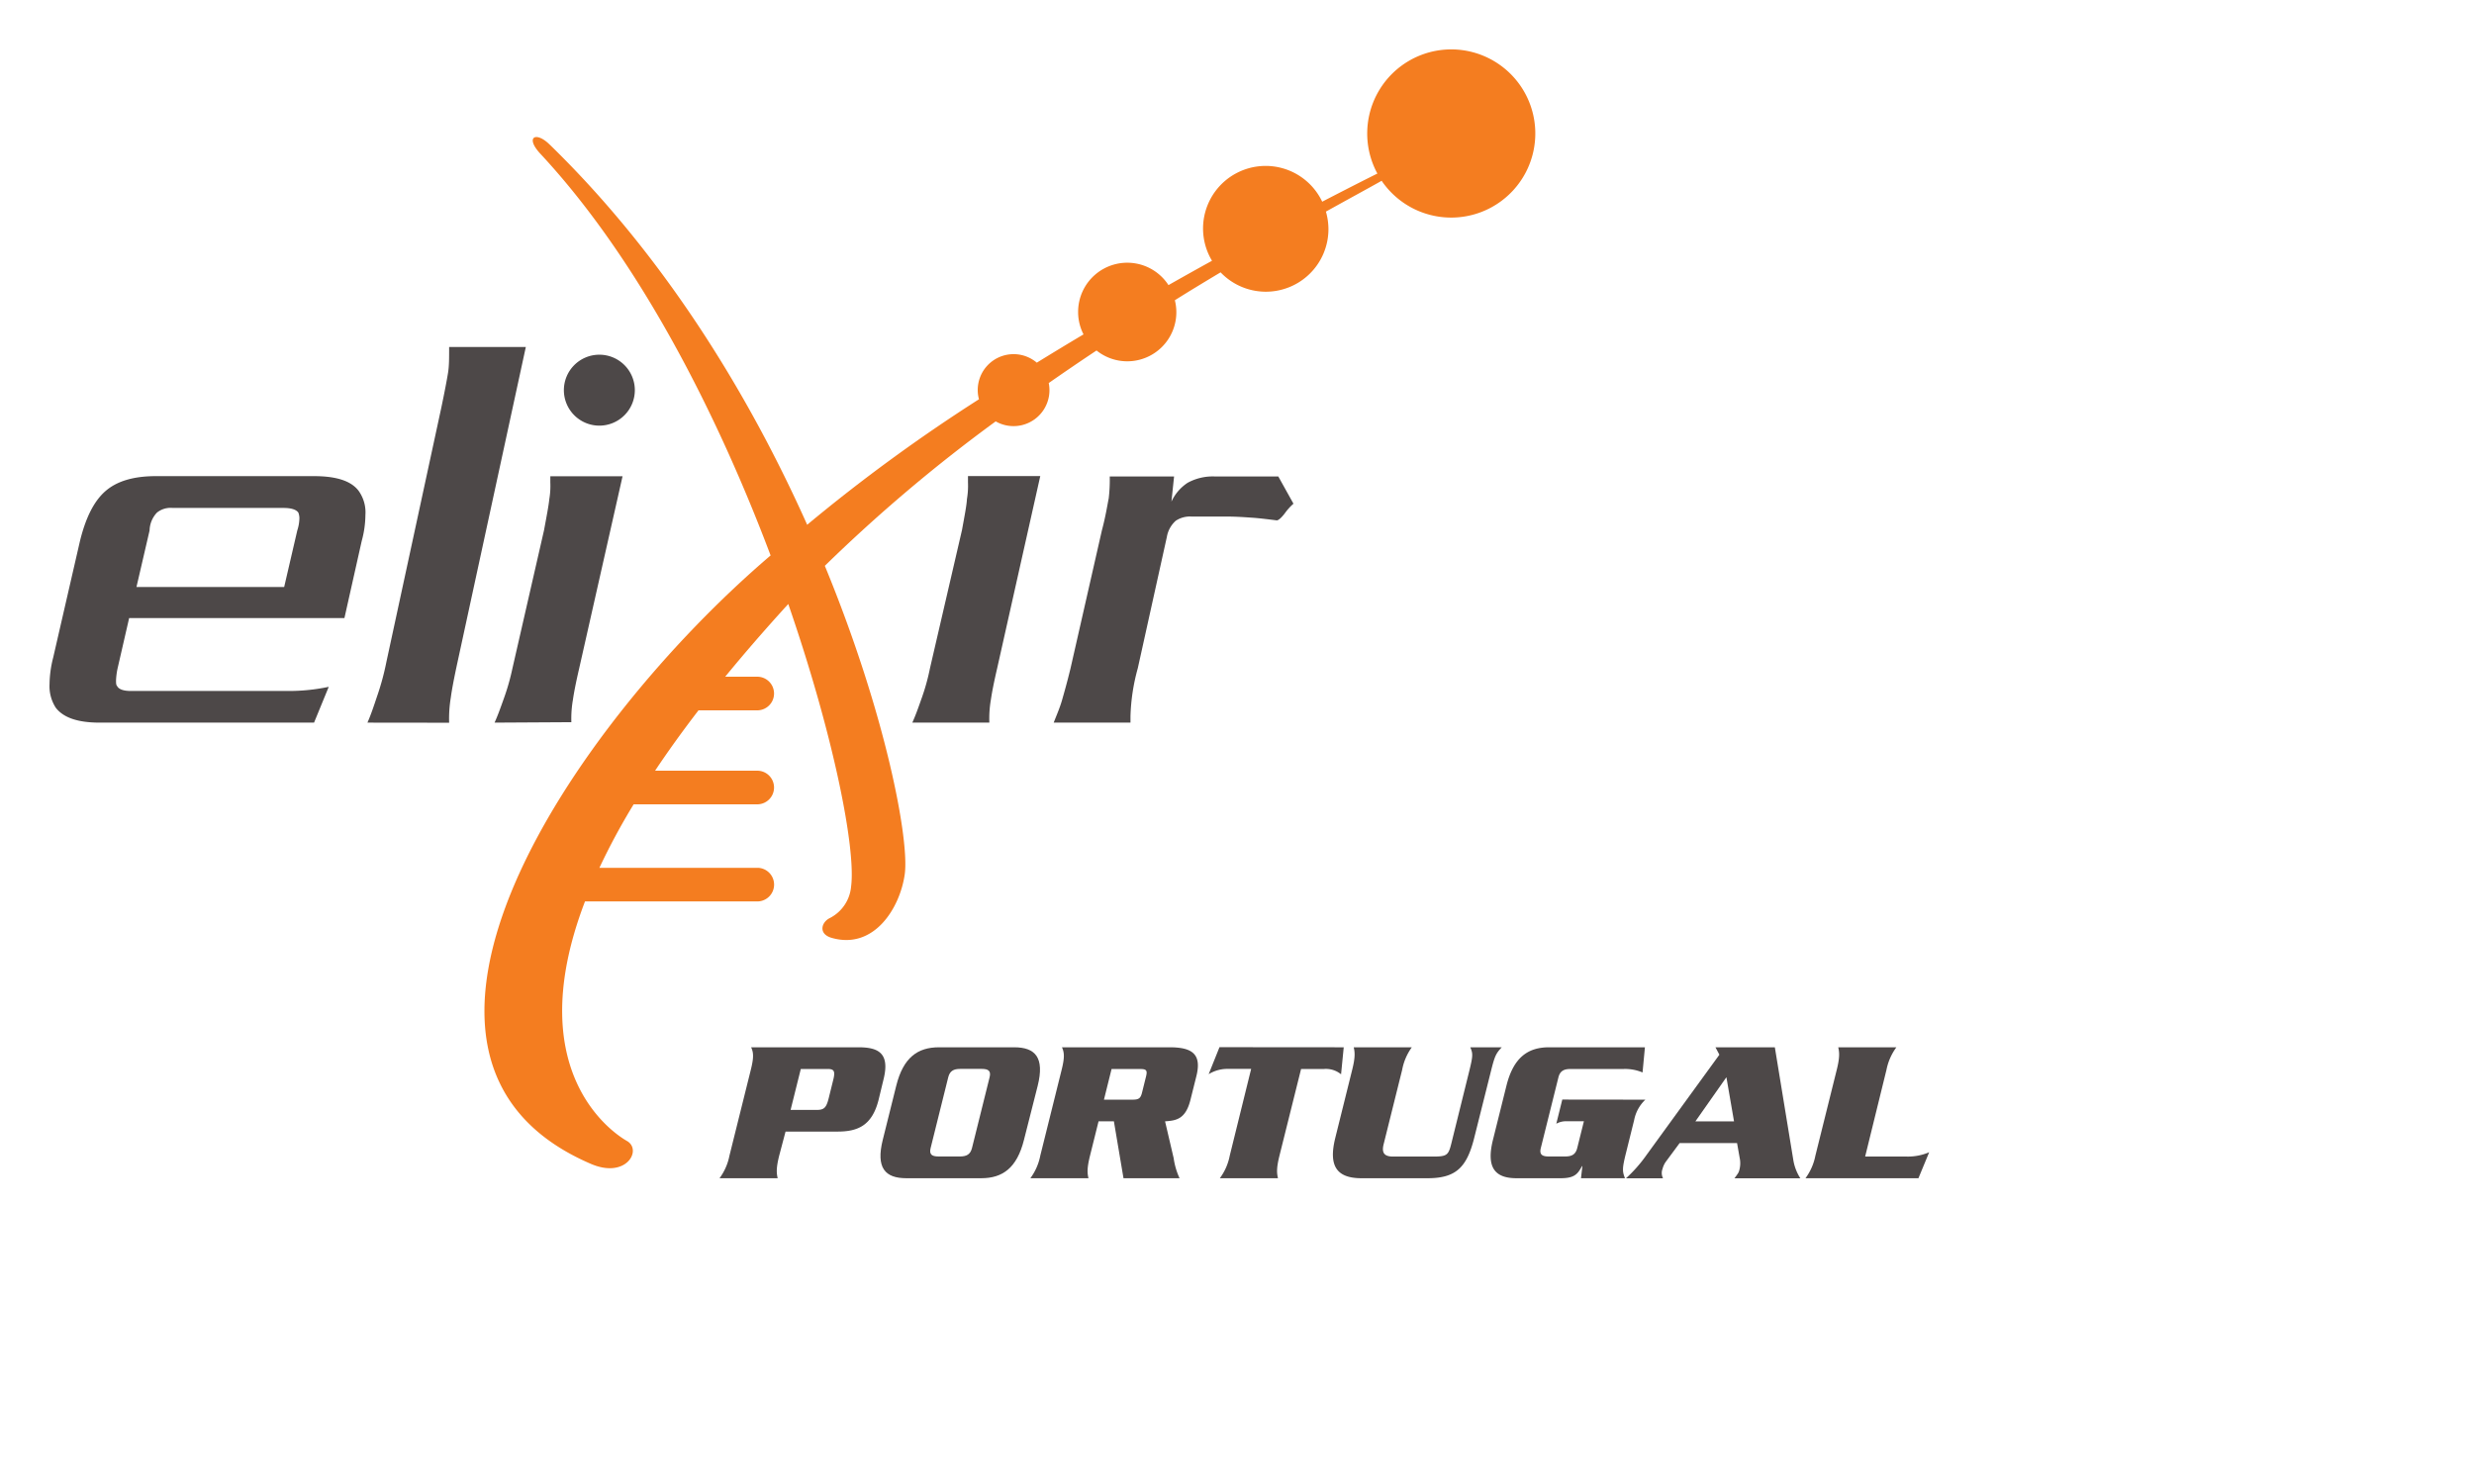 <?xml version="1.0" encoding="UTF-8" standalone="no"?>
<svg
   xmlns:dc="http://purl.org/dc/elements/1.1/"
   xmlns:cc="http://creativecommons.org/ns#"
   xmlns:rdf="http://www.w3.org/1999/02/22-rdf-syntax-ns#"
   xmlns:svg="http://www.w3.org/2000/svg"
   xmlns="http://www.w3.org/2000/svg"
   xmlns:sodipodi="http://sodipodi.sourceforge.net/DTD/sodipodi-0.dtd"
   xmlns:inkscape="http://www.inkscape.org/namespaces/inkscape"
   width="500"
   height="300"
   viewBox="0 100 500 300"
   version="1.1"
   id="svg5670"
   sodipodi:docname="PT.svg"
   inkscape:version="0.92.3 (2405546, 2018-03-11)">
  <sodipodi:namedview
     pagecolor="#ffffff"
     bordercolor="#666666"
     borderopacity="1"
     objecttolerance="10"
     gridtolerance="10"
     guidetolerance="10"
     inkscape:pageopacity="0"
     inkscape:pageshadow="2"
     inkscape:window-width="2560"
     inkscape:window-height="1247"
     id="namedview5672"
     showgrid="false"
     inkscape:zoom="11.776"
     inkscape:cx="267.4736"
     inkscape:cy="258.58552"
     inkscape:window-x="0"
     inkscape:window-y="0"
     inkscape:window-maximized="1"
     inkscape:current-layer="svg5670" />
  <defs
     id="defs5637">
    <style
       id="style5635">.cls-1{fill:#4d4848;}.cls-2{fill:#f47d20;}</style>
  </defs>
  <g
     id="Nodes"
     transform="translate(-50.049,-25.915)">
    <path
       class="cls-1"
       d="m 150,272 c 0.63,-1.38 1.16,-2.86 1.8,-4.66 a 46.2,46.2 0 0 0 1.8,-6.25 L 160,233.1 c 0.53,-2.86 0.94,-5 1.06,-6.25 a 16.19,16.19 0 0 0 0.21,-3.39 v -1.27 h 14.6 L 167.11,261 c -0.64,2.76 -1.06,4.87 -1.27,6.36 a 22.21,22.21 0 0 0 -0.32,4.55 z"
       id="path5639"
       inkscape:connector-curvature="0"
       style="fill:#4d4848" />
    <path
       class="cls-2"
       d="M 343.36,135.9 A 17,17 0 0 0 328.42,161 c -1.69,0.84 -5.63,2.82 -11.15,5.69 A 12.65,12.65 0 1 0 295,178.63 c -2.84,1.56 -5.78,3.21 -8.8,4.92 a 9.93,9.93 0 0 0 -18.26,5.45 9.82,9.82 0 0 0 1.09,4.51 q -4.69,2.79 -9.44,5.72 a 7.25,7.25 0 0 0 -11.94,5.54 7.08,7.08 0 0 0 0.25,1.86 342.1,342.1 0 0 0 -34.72,25.37 c -11.48,-25.68 -28.42,-53.87 -52,-76.82 l -0.07,-0.06 c -2.75,-2.72 -5,-1.52 -1.87,1.86 l 0.12,0.13 c 20,21.53 35.72,52.68 46.43,81.09 -40.63,34.69 -85.41,101.91 -36.32,123 7.14,3.08 10.4,-2.8 7.32,-4.61 -0.55,-0.33 -22.41,-12.14 -8.51,-48.45 h 35 a 3.4,3.4 0 0 0 0,-6.79 h -32.09 a 134.31,134.31 0 0 1 6.92,-12.84 h 25.16 a 3.4,3.4 0 0 0 0,-6.79 h -20.83 q 3.88,-5.83 8.78,-12.21 h 12.05 a 3.4,3.4 0 0 0 0,-6.79 h -6.66 c 3.8,-4.64 8,-9.49 12.63,-14.57 l 0.12,-0.13 c 9.23,26.72 13.68,49.5 12.7,57.09 a 7.93,7.93 0 0 1 -4.27,6.38 c -1.72,0.81 -2.42,3.18 0.27,4 8.6,2.53 13.89,-6 14.84,-12.85 0.95,-6.85 -3.74,-32.19 -16.15,-62.34 a 317,317 0 0 1 34.53,-29.2 7.26,7.26 0 0 0 10.72,-7.75 c 3.24,-2.26 6.47,-4.46 9.66,-6.58 a 9.92,9.92 0 0 0 15.83,-10.16 c 3.18,-2 6.27,-3.86 9.24,-5.64 a 12.65,12.65 0 0 0 21.8,-8.73 13,13 0 0 0 -0.51,-3.55 c 5.4,-3 9.34,-5.13 11.26,-6.23 a 17,17 0 1 0 14.05,-26.56 z"
       id="path5641"
       inkscape:connector-curvature="0"
       style="fill:#f47d20" />
    <path
       class="cls-1"
       d="m 113.52,272 h -43.3 c -4.34,0 -7.3,-0.95 -8.89,-3 a 8,8 0 0 1 -1.27,-4.76 22.47,22.47 0 0 1 0.74,-5.4 l 5.4,-23.5 c 1.16,-4.76 2.85,-8.15 5.19,-10.17 2.34,-2.02 5.71,-3 10.16,-3 h 32 c 4.55,0 7.52,1 9,3 a 7.47,7.47 0 0 1 1.35,4.83 20.42,20.42 0 0 1 -0.75,5.29 l -3.49,15.57 H 76.15 L 73.82,261 a 14.11,14.11 0 0 0 -0.32,2.44 c 0,0.53 0,0.95 0.22,1.16 0.31,0.64 1.26,1 2.75,1 h 31.75 a 38.86,38.86 0 0 0 8.27,-0.84 z m -3.39,-38.85 a 8.44,8.44 0 0 0 0.43,-2.54 3.32,3.32 0 0 0 -0.21,-1.06 c -0.43,-0.64 -1.49,-0.95 -3,-0.95 H 84.93 a 4.37,4.37 0 0 0 -3.17,0.95 5.45,5.45 0 0 0 -1.48,3.6 l -2.65,11.43 h 29.85 z"
       id="path5643"
       inkscape:connector-curvature="0"
       style="fill:#4d4848" />
    <path
       class="cls-1"
       d="m 124.31,272 c 0.68,-1.54 1.24,-3.2 1.91,-5.22 a 52,52 0 0 0 1.91,-7 l 11.12,-51.5 c 0.67,-3.21 1.12,-5.58 1.35,-7 0.23,-1.42 0.22,-3.08 0.22,-5.22 h 15.5 l -13.81,63.73 c -0.67,3.09 -1.13,5.47 -1.35,7.13 a 26.34,26.34 0 0 0 -0.34,5.1 z"
       id="path5645"
       inkscape:connector-curvature="0"
       style="fill:#4d4848" />
    <path
       class="cls-1"
       d="m 302.93,230.56 c -1.59,-0.11 -3.18,-0.22 -5,-0.22 h -7.09 a 5.15,5.15 0 0 0 -3.17,0.85 5.67,5.67 0 0 0 -1.8,3.28 L 280,261 a 40.17,40.17 0 0 0 -1.48,9.74 V 272 H 263 c 0.63,-1.59 1.27,-3.08 1.69,-4.55 0.42,-1.47 1,-3.5 1.7,-6.36 l 6.35,-27.94 c 0.74,-2.76 1.06,-4.87 1.38,-6.46 a 31.58,31.58 0 0 0 0.21,-4.45 h 13 l -0.53,5.08 a 9.1,9.1 0 0 1 3.28,-3.81 10.57,10.57 0 0 1 5.61,-1.27 h 12.71 l 3.06,5.5 a 11.8,11.8 0 0 0 -1.79,2 c -0.74,0.95 -1.27,1.37 -1.59,1.37 -1.86,-0.23 -3.57,-0.45 -5.15,-0.55 z"
       id="path5647"
       inkscape:connector-curvature="0"
       style="fill:#4d4848" />
    <path
       class="cls-1"
       d="m 234.43,272 c 0.63,-1.38 1.16,-2.86 1.79,-4.66 A 43.46,43.46 0 0 0 238,261 l 6.47,-27.94 c 0.52,-2.86 0.94,-5 1,-6.25 a 16.19,16.19 0 0 0 0.21,-3.39 v -1.27 h 14.61 L 251.58,261 c -0.64,2.76 -1.06,4.87 -1.27,6.36 A 22.21,22.21 0 0 0 250,272 Z"
       id="path5649"
       inkscape:connector-curvature="0"
       style="fill:#4d4848" />
    <path
       class="cls-1"
       d="m 178.35,204.79 a 7.17,7.17 0 1 1 -7.17,-7.17 7.17,7.17 0 0 1 7.17,7.17 z"
       id="path5651"
       inkscape:connector-curvature="0"
       style="fill:#4d4848" />
    <path
       class="cls-1"
       d="m 207.52,359.55 c -0.63,2.53 -0.54,3.52 -0.3,4.55 h -11.75 a 11.3,11.3 0 0 0 2,-4.55 l 4.32,-17.37 c 0.63,-2.52 0.55,-3.51 0.06,-4.55 h 21.67 c 3.93,0 6.43,1.08 5.1,6.45 l -1,4.14 c -1.34,5.38 -4.38,6.45 -8.31,6.45 h -10.5 z m 2.31,-9.26 h 5.29 c 1.44,0 1.92,-0.42 2.39,-2.28 l 0.92,-3.72 c 0.47,-1.86 0.21,-2.31 -1.25,-2.27 h -5.29 z"
       id="path5653"
       inkscape:connector-curvature="0"
       style="fill:#4d4848" />
    <path
       class="cls-1"
       d="m 231.18,345.41 c 1.42,-5.71 4.33,-7.78 8.64,-7.78 H 255 c 4.3,0 6.19,2.07 4.77,7.78 L 257,356.33 c -1.42,5.7 -4.33,7.77 -8.64,7.77 h -15.13 c -4.3,0 -6.19,-2.07 -4.77,-7.77 z m 6.95,12.59 c -0.32,1.28 0.24,1.7 1.57,1.7 h 4.38 c 1.32,0 2.09,-0.42 2.41,-1.7 l 3.56,-14.31 c 0.32,-1.28 -0.24,-1.69 -1.57,-1.69 h -4.38 c -1.32,0 -2.09,0.41 -2.41,1.69 z"
       id="path5655"
       inkscape:connector-curvature="0"
       style="fill:#4d4848" />
    <path
       class="cls-1"
       d="m 272.07,352.6 -1.73,6.95 c -0.63,2.53 -0.55,3.52 -0.31,4.55 h -11.74 a 11.3,11.3 0 0 0 2,-4.55 l 4.32,-17.37 c 0.63,-2.52 0.54,-3.51 0.06,-4.55 h 21.75 c 4.63,0 6.52,1.41 5.42,5.83 l -1.22,4.88 c -1,3.89 -2.92,4.1 -5.11,4.26 l 1.74,7.45 a 14.45,14.45 0 0 0 1.19,4.05 h -11.33 l -1.94,-11.5 z m 1.09,-4.38 h 5.71 c 1.28,0 1.7,-0.21 2,-1.49 l 0.8,-3.22 c 0.32,-1.29 0,-1.49 -1.28,-1.49 h -5.69 z"
       id="path5657"
       inkscape:connector-curvature="0"
       style="fill:#4d4848" />
    <path
       class="cls-1"
       d="m 321.62,337.63 -0.54,5.46 a 4.82,4.82 0 0 0 -3.49,-1.07 H 313 l -4.37,17.53 c -0.63,2.53 -0.54,3.52 -0.3,4.55 h -11.75 a 11.16,11.16 0 0 0 2,-4.55 L 302.91,342 h -4.59 a 7.2,7.2 0 0 0 -4,1.07 l 2.19,-5.46 z"
       id="path5659"
       inkscape:connector-curvature="0"
       style="fill:#4d4848" />
    <path
       class="cls-1"
       d="m 339.69,359.72 c 2.81,0 3.09,-0.29 3.68,-2.65 L 347,342.39 c 0.74,-3 0.75,-3.52 0.19,-4.76 h 6.37 c -1.17,1.24 -1.43,1.78 -2.17,4.76 L 348,355.91 c -1.5,6 -3.69,8.19 -9.44,8.19 H 325.2 c -5.17,0 -6.66,-2.64 -5.28,-8.19 l 3.41,-13.73 c 0.63,-2.52 0.55,-3.51 0.31,-4.55 h 11.74 a 11.31,11.31 0 0 0 -1.95,4.55 l -3.75,15.06 c -0.43,1.73 0.13,2.48 1.9,2.48 z"
       id="path5661"
       inkscape:connector-curvature="0"
       style="fill:#4d4848" />
    <path
       class="cls-1"
       d="m 382.58,348.22 a 7.69,7.69 0 0 0 -2.27,4.14 l -1.62,6.53 c -0.82,3.27 -0.78,3.81 -0.23,5.21 h -8.89 l 0.28,-2.44 h -0.08 c -0.84,1.53 -1.44,2.44 -4.29,2.44 h -8.93 c -4.31,0 -6.19,-2.07 -4.77,-7.77 l 2.72,-10.92 c 1.42,-5.71 4.33,-7.78 8.63,-7.78 h 19.36 l -0.48,5.09 a 9,9 0 0 0 -3.88,-0.7 h -10.71 c -1.32,0 -2.09,0.41 -2.41,1.69 L 361.45,358 c -0.32,1.28 0.24,1.7 1.56,1.7 h 3.39 c 1.33,0 2.09,-0.42 2.41,-1.7 l 1.35,-5.42 h -3.76 a 4.12,4.12 0 0 0 -1.82,0.5 l 1.21,-4.88 z"
       id="path5663"
       inkscape:connector-curvature="0"
       style="fill:#4d4848" />
    <path
       class="cls-1"
       d="m 389.5,357 -2.69,3.64 a 4.31,4.31 0 0 0 -0.76,1.57 2.34,2.34 0 0 0 0.1,1.9 h -7.48 a 28.77,28.77 0 0 0 4.21,-4.8 l 14.66,-20.18 -0.79,-1.49 h 12 l 3.74,22.83 a 9.69,9.69 0 0 0 1.41,3.64 h -13.31 c 0.74,-1 0.87,-1.16 1,-1.73 a 5.21,5.21 0 0 0 0.12,-2 l -0.6,-3.39 z m 11,-4.39 -1.54,-8.93 -6.27,8.93 z"
       id="path5665"
       inkscape:connector-curvature="0"
       style="fill:#4d4848" />
    <path
       class="cls-1"
       d="m 435.38,359.72 a 10.94,10.94 0 0 0 4.56,-0.87 l -2.17,5.25 h -22.83 a 11.3,11.3 0 0 0 2,-4.55 l 4.32,-17.37 c 0.63,-2.52 0.54,-3.51 0.3,-4.55 h 11.75 a 11.44,11.44 0 0 0 -2,4.55 L 427,359.72 Z"
       id="path5667"
       inkscape:connector-curvature="0"
       style="fill:#4d4848" />
  </g>
</svg>
